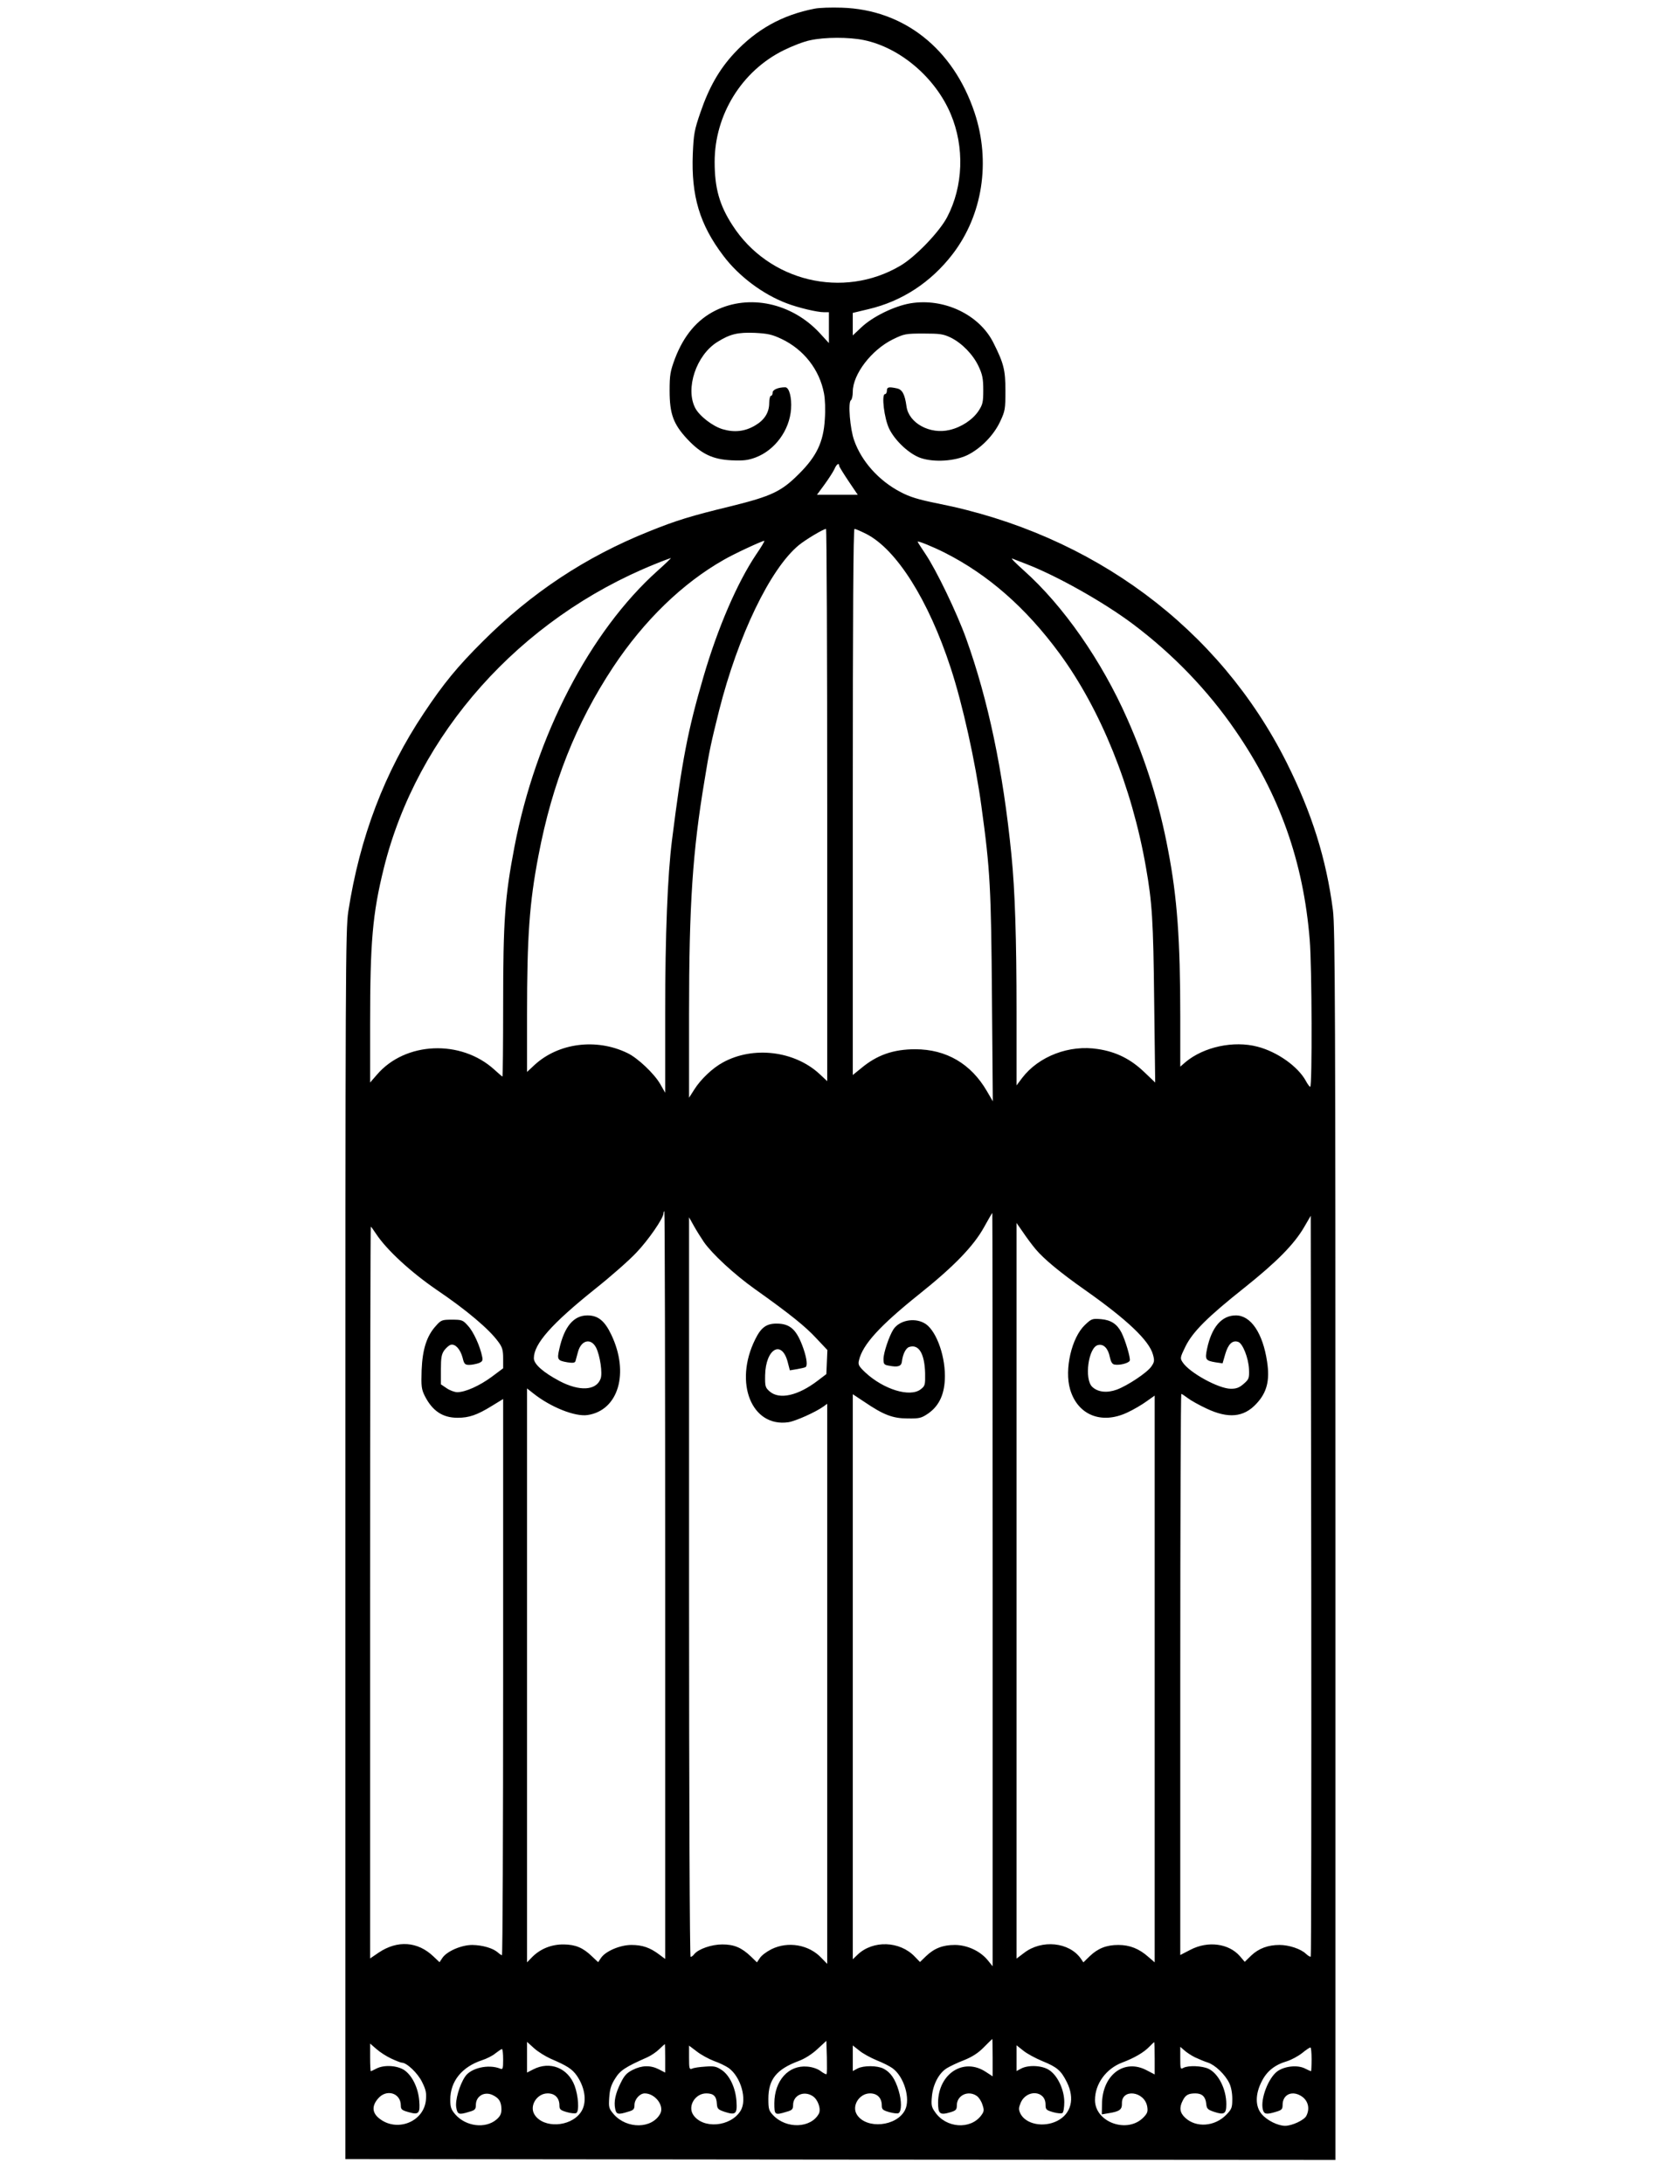 <?xml version="1.0" standalone="no"?>
<!DOCTYPE svg PUBLIC "-//W3C//DTD SVG 20010904//EN"
 "http://www.w3.org/TR/2001/REC-SVG-20010904/DTD/svg10.dtd">
<svg version="1.0" xmlns="http://www.w3.org/2000/svg"
 width="985pt" height="1280pt" viewBox="0 0 985 1280"
 preserveAspectRatio="xMidYMid meet">
<g transform="translate(0,1280) scale(0.1,-0.1)"
fill="#000000" stroke="none">
<path d="M4775 12749 c-189 -37 -340 -121 -471 -262 -87 -94 -147 -199 -197
-345 -36 -104 -40 -128 -45 -243 -10 -247 40 -415 179 -598 90 -120 233 -227
372 -279 68 -26 178 -52 218 -52 l29 0 0 -91 0 -90 -55 60 c-163 175 -412 229
-610 131 -107 -53 -186 -146 -238 -283 -27 -73 -31 -94 -31 -187 0 -136 22
-196 104 -284 82 -87 149 -119 260 -124 68 -3 96 0 141 17 113 43 198 159 207
283 5 68 -11 128 -34 128 -41 0 -74 -14 -74 -31 0 -11 -4 -19 -10 -19 -5 0
-10 -19 -10 -42 0 -56 -28 -100 -83 -132 -59 -35 -121 -42 -189 -22 -59 17
-138 78 -162 125 -59 114 6 309 129 386 75 47 120 58 221 54 75 -4 100 -9 157
-36 130 -62 222 -180 248 -318 7 -34 9 -99 5 -153 -8 -133 -48 -217 -153 -321
-102 -102 -160 -129 -393 -187 -240 -58 -327 -85 -485 -149 -372 -149 -690
-360 -975 -645 -147 -146 -230 -247 -345 -420 -230 -344 -376 -729 -443 -1163
-16 -104 -17 -357 -17 -3712 l0 -3600 2903 -3 2902 -2 0 3608 c0 3097 -2 3624
-15 3718 -39 301 -124 570 -271 864 -395 788 -1136 1339 -2046 1519 -114 23
-163 38 -218 67 -127 66 -229 180 -272 303 -24 66 -37 224 -19 235 6 4 11 26
11 50 0 102 109 245 235 307 66 32 74 34 180 34 97 0 116 -3 160 -24 66 -33
131 -100 163 -169 22 -47 27 -71 27 -138 0 -71 -3 -85 -28 -123 -34 -51 -100
-95 -169 -111 -115 -28 -240 40 -253 138 -10 72 -25 100 -58 106 -47 10 -57 7
-57 -14 0 -11 -5 -20 -11 -20 -22 0 -5 -143 25 -204 35 -71 119 -149 186 -171
79 -26 199 -18 273 18 78 39 153 115 191 196 29 62 31 73 31 181 0 122 -10
161 -71 282 -83 165 -291 263 -487 230 -93 -16 -219 -77 -286 -140 l-51 -48 0
66 0 66 92 22 c196 46 366 157 493 322 176 229 225 542 129 830 -125 375 -415
604 -779 615 -60 2 -132 0 -160 -6z m290 -184 c213 -44 419 -220 509 -433 82
-194 74 -424 -21 -605 -45 -86 -187 -234 -275 -285 -335 -197 -771 -92 -983
237 -77 118 -105 219 -105 372 0 276 159 533 404 654 50 25 120 52 156 59 86
19 228 19 315 1z m-145 -2495 c0 -5 25 -45 55 -90 l54 -80 -119 0 -120 0 44
60 c24 33 50 73 58 90 12 29 28 40 28 20z m-70 -1988 l0 -1619 -46 43 c-147
135 -388 164 -565 67 -60 -32 -131 -99 -169 -160 l-30 -47 0 490 c0 644 21
955 91 1372 28 174 38 218 85 407 111 439 300 832 468 970 42 34 143 94 159
95 4 0 7 -728 7 -1618z m228 1589 c178 -90 366 -388 496 -786 69 -209 145
-551 180 -810 52 -377 57 -484 62 -1130 l5 -600 -35 60 c-93 160 -238 245
-420 245 -129 0 -225 -34 -318 -112 l-48 -39 0 1600 c0 1090 3 1601 10 1601 6
0 36 -13 68 -29z m-646 -123 c-110 -165 -223 -426 -307 -713 -93 -318 -126
-491 -185 -959 -26 -206 -40 -556 -40 -1011 l0 -470 -29 51 c-35 61 -133 154
-193 182 -182 88 -404 59 -544 -70 l-44 -41 0 334 c0 460 14 658 67 934 81
425 220 775 438 1105 181 273 407 492 649 629 56 33 224 111 237 111 4 0 -18
-37 -49 -82z m1108 12 c253 -128 475 -322 672 -590 241 -328 425 -783 507
-1255 36 -205 43 -310 48 -780 l6 -480 -66 63 c-79 75 -163 117 -269 133 -168
27 -348 -42 -445 -169 l-33 -44 0 434 c0 425 -9 710 -30 918 -49 493 -136 906
-265 1266 -55 153 -175 402 -239 497 -25 37 -46 70 -46 72 0 7 91 -30 160 -65z
m-1683 -104 c-398 -356 -716 -968 -841 -1621 -56 -294 -66 -428 -66 -927 0
-230 -2 -418 -4 -418 -2 0 -23 18 -47 40 -196 179 -523 165 -689 -29 l-40 -46
0 340 c0 484 14 648 80 915 195 788 798 1464 1591 1784 46 19 88 34 92 35 4 1
-30 -32 -76 -73z m2158 39 c180 -69 456 -224 629 -354 234 -176 438 -388 598
-621 261 -378 400 -771 437 -1229 13 -153 15 -861 3 -861 -4 0 -16 16 -26 35
-46 84 -167 170 -283 200 -140 37 -315 -1 -422 -90 l-31 -27 0 294 c0 448 -18
698 -71 973 -51 272 -129 522 -239 770 -151 343 -377 666 -607 871 -48 43 -79
74 -68 70 11 -4 47 -18 80 -31z m-2115 -5986 l0 -2191 -35 26 c-53 40 -98 56
-163 56 -67 0 -153 -37 -179 -77 l-16 -24 -36 34 c-53 51 -96 69 -165 70 -72
1 -136 -25 -184 -72 l-32 -33 0 1682 0 1682 38 -30 c101 -80 244 -137 317
-126 181 27 246 247 139 471 -39 82 -78 113 -140 113 -81 0 -136 -66 -165
-198 -14 -61 -10 -67 48 -77 32 -5 44 -3 47 7 2 7 9 32 15 55 19 69 76 82 106
24 23 -46 39 -152 26 -183 -26 -69 -124 -74 -240 -13 -96 51 -151 99 -151 134
0 84 103 201 359 406 92 73 201 169 242 213 70 73 159 202 159 230 0 7 2 12 5
12 3 0 5 -986 5 -2191z m1920 -26 l0 -2208 -30 37 c-44 53 -120 88 -192 88
-71 0 -121 -20 -169 -66 l-35 -34 -30 31 c-88 93 -246 98 -336 12 l-28 -27 0
1656 0 1656 68 -45 c112 -76 166 -97 254 -97 69 -1 80 2 120 29 66 46 98 117
98 220 0 132 -57 278 -123 311 -60 32 -145 14 -179 -38 -25 -39 -58 -137 -58
-173 0 -31 3 -35 34 -40 51 -10 71 -3 74 25 5 43 23 79 43 85 56 18 90 -39 93
-154 1 -70 0 -74 -27 -95 -63 -47 -216 0 -323 99 -39 37 -44 46 -38 71 21 93
123 204 354 389 203 162 319 282 380 393 25 45 46 82 48 82 1 0 2 -993 2
-2207z m1865 -2151 c-3 -3 -15 4 -28 16 -30 29 -100 52 -155 52 -67 0 -121
-20 -165 -61 l-39 -38 -29 34 c-65 74 -187 90 -289 37 l-60 -31 0 1645 c0 904
3 1644 6 1644 3 0 20 -11 37 -24 18 -14 68 -42 111 -62 127 -60 218 -52 292
28 62 66 80 136 63 247 -25 167 -95 271 -183 271 -83 0 -142 -68 -169 -196
-13 -63 -9 -69 50 -79 l41 -6 16 55 c17 58 42 82 75 71 27 -8 61 -95 64 -160
2 -53 0 -59 -31 -86 -25 -22 -42 -29 -75 -29 -72 0 -243 94 -283 155 -16 24
-15 28 16 92 43 87 129 173 347 346 189 151 290 253 349 354 l39 67 3 -2169
c1 -1192 0 -2171 -3 -2173z m-3558 4188 c48 -69 176 -188 298 -275 211 -150
297 -220 361 -289 l65 -69 -3 -71 -3 -70 -50 -38 c-116 -89 -225 -113 -282
-64 -26 23 -28 29 -27 95 3 157 99 211 133 75 l12 -46 42 7 c23 4 45 9 50 12
12 7 8 48 -12 107 -39 112 -77 148 -158 148 -60 0 -91 -23 -125 -92 -127 -255
-21 -518 195 -486 43 7 159 59 205 92 l22 16 0 -1641 0 -1642 -34 35 c-73 78
-196 99 -293 51 -28 -14 -59 -37 -68 -52 l-17 -25 -36 35 c-55 52 -98 70 -167
70 -63 0 -138 -26 -164 -56 -7 -10 -17 -17 -22 -17 -5 0 -9 931 -9 2168 l0
2167 28 -50 c15 -27 42 -70 59 -95z m1946 -43 c47 -56 142 -135 287 -237 250
-176 378 -298 400 -380 10 -36 8 -44 -10 -70 -25 -36 -138 -111 -202 -135 -58
-21 -111 -15 -144 16 -48 45 -23 231 33 245 33 9 60 -19 70 -70 6 -28 14 -42
27 -44 30 -6 84 8 90 23 5 15 -26 120 -49 165 -26 50 -62 73 -119 78 -52 4
-56 3 -95 -34 -78 -74 -121 -260 -87 -377 44 -151 184 -208 336 -136 35 16 86
46 112 65 l48 34 0 -1661 0 -1661 -37 32 c-54 48 -109 70 -176 70 -70 0 -120
-20 -168 -66 l-37 -36 -15 22 c-68 97 -229 113 -332 34 l-45 -34 0 2156 0
2156 37 -53 c20 -30 54 -76 76 -102z m-3868 91 c62 -94 202 -223 355 -328 176
-119 308 -231 361 -304 24 -32 29 -49 29 -98 l0 -58 -67 -50 c-72 -53 -155
-90 -202 -90 -15 0 -43 10 -62 23 l-34 23 0 87 c0 71 4 91 21 114 12 15 29 30
38 31 26 6 55 -27 68 -75 9 -38 14 -43 39 -43 15 0 40 5 55 10 22 9 26 15 21
38 -12 61 -51 147 -83 181 -30 34 -36 36 -94 36 -58 0 -64 -2 -94 -36 -54 -59
-79 -137 -84 -260 -3 -94 -1 -111 18 -150 45 -89 105 -129 193 -129 67 0 114
16 200 69 l67 41 0 -1630 c0 -897 -3 -1630 -7 -1630 -3 0 -14 7 -24 16 -28 25
-89 43 -150 44 -64 0 -150 -37 -176 -77 l-16 -24 -36 34 c-92 88 -211 96 -321
22 l-50 -34 0 2145 c0 1179 2 2144 4 2144 2 0 16 -19 31 -42z m3615 -4828 l0
-110 -40 26 c-130 86 -278 -10 -280 -179 0 -67 10 -76 71 -58 34 10 39 16 39
41 0 59 67 90 117 55 12 -8 27 -31 33 -51 11 -32 10 -40 -7 -63 -63 -85 -207
-75 -271 20 -21 29 -23 42 -18 93 7 71 42 136 88 164 18 11 64 33 101 47 47
19 83 42 115 75 26 26 48 48 50 49 1 1 2 -49 2 -109z m-974 -97 c-2 -3 -18 5
-35 18 -17 13 -49 24 -78 26 -110 10 -192 -82 -193 -214 0 -70 2 -72 71 -51
33 9 39 15 39 40 0 57 63 86 115 52 31 -20 50 -76 36 -103 -46 -85 -189 -91
-267 -10 -26 27 -29 37 -29 97 0 114 47 173 178 222 35 13 78 40 110 70 l52
48 3 -95 c1 -53 1 -98 -2 -100z m-1617 90 c98 -42 125 -60 153 -99 52 -76 61
-165 21 -218 -62 -84 -216 -91 -268 -12 -34 51 12 126 76 126 43 0 69 -27 69
-71 0 -23 6 -28 44 -39 25 -7 49 -9 55 -5 18 11 12 101 -10 160 -39 104 -144
146 -242 96 l-37 -19 0 90 0 90 41 -37 c23 -21 67 -48 98 -62z m3541 2 l0 -94
-46 24 c-133 71 -262 -27 -263 -199 l-1 -59 41 7 c63 10 78 21 77 57 -3 88
131 73 148 -17 5 -30 2 -40 -21 -64 -94 -98 -285 -30 -285 101 0 95 65 184
160 220 70 26 128 60 159 93 14 14 26 26 28 26 2 0 3 -43 3 -95z m-4476 -1
c28 -13 56 -24 62 -24 29 0 94 -62 119 -114 23 -46 26 -65 22 -107 -14 -129
-175 -189 -277 -103 -38 32 -40 71 -4 113 49 59 134 34 134 -40 0 -23 6 -28
46 -39 59 -17 68 -8 62 67 -6 75 -41 147 -87 179 -42 28 -119 33 -165 9 -15
-8 -30 -15 -32 -15 -2 0 -4 36 -4 81 l0 81 37 -32 c20 -18 59 -43 87 -56z
m1606 2 l0 -84 -37 19 c-49 25 -99 24 -153 -3 -36 -18 -50 -34 -71 -77 -31
-62 -41 -110 -32 -152 6 -32 17 -35 74 -17 33 9 39 15 39 40 0 33 31 68 60 68
61 0 116 -72 91 -119 -48 -89 -195 -91 -272 -4 -29 34 -31 40 -27 99 3 47 11
74 34 110 30 49 59 68 190 126 22 10 53 31 69 47 17 16 31 29 33 30 1 1 2 -37
2 -83z m286 -16 c32 -11 70 -30 86 -41 72 -52 110 -186 70 -251 -59 -95 -222
-108 -278 -23 -33 51 12 125 77 125 43 0 60 -17 62 -61 2 -29 7 -34 45 -47 65
-21 75 -13 70 61 -5 79 -40 154 -88 185 -30 20 -44 23 -95 19 -33 -2 -68 -7
-77 -12 -16 -6 -18 0 -18 64 l0 71 45 -34 c24 -19 70 -44 101 -56z m954 4 c36
-14 77 -35 92 -46 68 -48 108 -180 74 -246 -49 -96 -225 -113 -281 -28 -34 51
12 126 76 126 43 0 69 -27 69 -71 0 -23 6 -28 44 -39 25 -7 49 -9 54 -6 19 11
19 72 1 132 -21 70 -48 108 -89 129 -37 19 -117 19 -152 1 l-28 -15 0 75 0 75
38 -30 c20 -17 66 -42 102 -57z m972 -5 c86 -35 109 -55 143 -123 48 -96 26
-185 -56 -227 -81 -41 -186 -20 -217 44 -10 22 -10 32 2 61 34 81 146 74 146
-9 0 -30 4 -33 44 -45 25 -7 49 -9 55 -5 6 3 11 32 11 64 0 72 -39 156 -89
188 -40 27 -120 31 -163 9 l-28 -15 0 75 0 76 39 -31 c22 -18 72 -45 113 -62z
m893 23 c22 -10 56 -25 76 -31 43 -14 101 -69 126 -120 11 -22 18 -58 18 -93
0 -51 -3 -60 -35 -93 -68 -70 -178 -78 -242 -17 -31 29 -35 59 -13 101 16 32
33 41 74 41 39 0 59 -20 63 -59 3 -31 8 -36 46 -49 60 -20 72 -12 72 45 0 88
-46 179 -104 207 -38 18 -118 21 -147 6 -18 -10 -19 -7 -19 56 l0 67 23 -20
c12 -11 40 -30 62 -41z m685 -12 c0 -38 -2 -70 -3 -70 -2 0 -19 7 -36 16 -44
22 -118 14 -161 -16 -53 -38 -101 -163 -86 -224 7 -29 21 -31 77 -14 34 10 39
15 39 41 0 57 50 84 103 55 45 -24 60 -74 36 -120 -13 -25 -84 -58 -124 -58
-43 0 -107 32 -138 69 -38 45 -38 117 1 192 30 60 77 97 149 118 25 8 64 29
87 47 22 18 44 33 49 33 4 1 7 -30 7 -69z m-4740 -1 c0 -54 -2 -60 -17 -54
-69 28 -174 4 -207 -48 -32 -48 -58 -138 -51 -179 7 -42 15 -45 76 -26 33 9
39 15 39 40 0 54 53 83 103 56 34 -17 46 -39 47 -80 0 -28 -7 -42 -30 -62 -65
-54 -178 -40 -240 30 -25 29 -30 43 -30 87 0 108 68 192 185 231 28 9 64 27
80 41 17 13 33 24 38 25 4 0 7 -27 7 -61z"/>
</g>
</svg>